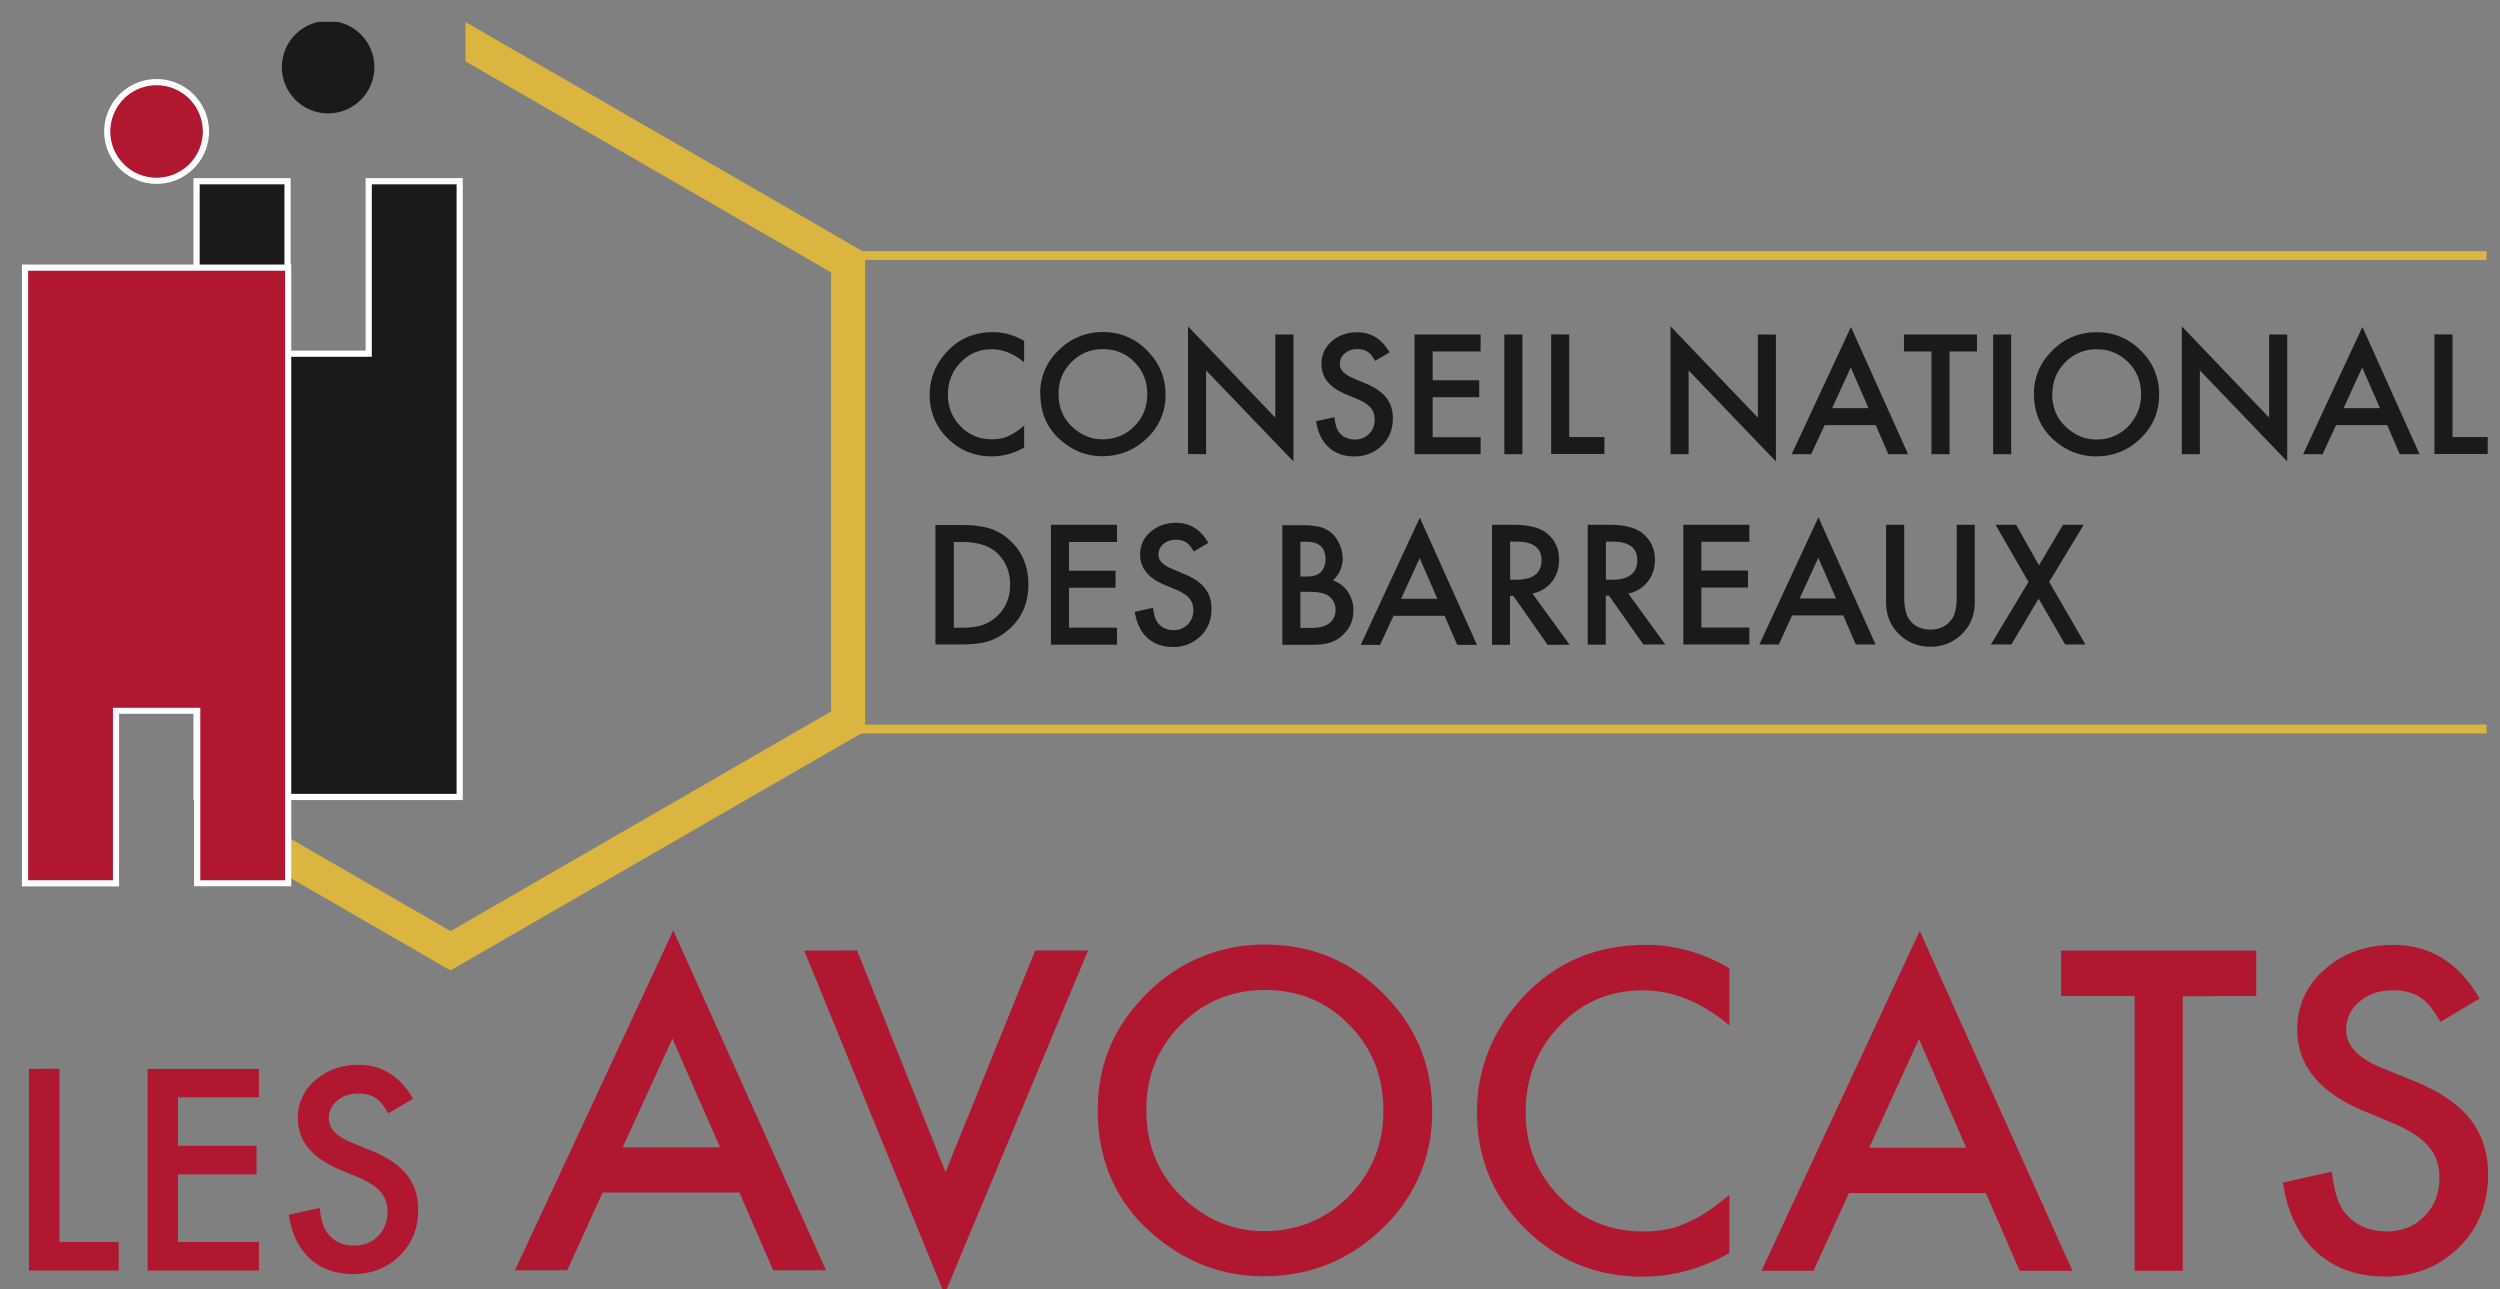 <svg xmlns="http://www.w3.org/2000/svg" xmlns:xlink="http://www.w3.org/1999/xlink" xmlns:v="https://vecta.io/nano" width="148.153" height="76.397"><rect width="100%" height="100%" fill="#808080" stroke="none"/><style>.F{clip-path:url(#F)}.G{fill:#b11730}</style><defs><path id="A" d="M1.3 1.297h146.14V76.7H1.3z"></path></defs><clipPath id="B"><use xlink:href="#A"></use></clipPath><path clip-path="url(#B)" d="M3.52 63.334V73.6h3.515v1.695h-5.32v-11.95zm11.825 1.696H10.55v2.87h4.654v1.696H10.55V73.6h4.795v1.695h-6.6v-11.95h6.6z" class="G"></path><defs><path id="C" d="M1.3 1.238h146.14v75.47H1.3z"></path></defs><clipPath id="D"><use xlink:href="#C"></use></clipPath><g clip-path="url(#D)"><defs><path id="E" d="M1.3 1.297h146.14V76.7H1.3z"></path></defs><clipPath id="F"><use xlink:href="#E"></use></clipPath><g class="G"><path d="M24.474 65.113l-1.463.867c-.273-.475-.535-.785-.783-.93-.258-.164-.6-.246-.998-.246-.502.0-.917.14-1.25.426a1.32 1.32.0 0 0-.493 1.053c0 .582.434 1.053 1.3 1.408l1.192.488c.97.392 1.68.87 2.128 1.436s.674 1.258.674 2.078c0 1.1-.365 2.008-1.1 2.725-.737.723-1.653 1.084-2.748 1.084-1.038.0-1.895-.307-2.572-.922-.665-.613-1.08-1.48-1.246-2.592l1.828-.404c.084.703.227 1.188.435 1.457.37.516.913.773 1.626.773.562.0 1.03-.188 1.4-.564s.558-.854.558-1.434a1.98 1.98.0 0 0-.097-.637 1.54 1.54.0 0 0-.302-.535c-.136-.162-.313-.314-.53-.457a5.07 5.07.0 0 0-.773-.406l-1.154-.48c-1.637-.7-2.455-1.7-2.455-3.033a2.87 2.87.0 0 1 1.03-2.252c.687-.6 1.54-.914 2.563-.914 1.378.0 2.452.67 3.228 2m19.358 5.57h-8.117l-2.1 4.604H30.52l9.38-20.14 9.05 20.14h-3.13l-2-4.604zm-1.164-2.688L39.85 61.55l-2.947 6.443h5.76zm8.126-11.66 5.242 13.133 5.317-13.133h3.13L55.974 76.7 47.66 56.334zm14.268 9.4c0-2.666.98-4.958 2.934-6.872a9.66 9.66.0 0 1 7.025-2.872c2.7.0 5.018.965 6.95 2.896 1.94 1.932 2.9 4.25 2.9 6.96a9.32 9.32.0 0 1-2.922 6.936c-1.96 1.906-4.318 2.86-7.086 2.86-2.447.0-4.645-.848-6.596-2.54-2.143-1.875-3.214-4.328-3.214-7.365m2.884.037c0 2.096.703 3.816 2.113 5.168 1.4 1.35 3.016 2.024 4.85 2.024 1.988.0 3.668-.687 5.035-2.062 1.365-1.4 2.05-3.084 2.05-5.082.0-2.02-.676-3.715-2.027-5.08-1.342-1.375-3.004-2.062-4.985-2.062-1.972.0-3.638.688-4.997 2.062-1.36 1.358-2.04 3.036-2.04 5.032m34.55-8.4v3.4c-1.652-1.383-3.363-2.074-5.133-2.074-1.947.0-3.6.7-4.924 2.1-1.342 1.392-2.014 3.095-2.014 5.106.0 1.988.672 3.665 2.014 5.033s2.988 2.048 4.938 2.048c1.006.0 1.86-.163 2.565-.5a7.31 7.31.0 0 0 1.222-.662c.422-.277.865-.613 1.332-1.006v3.447c-1.636.926-3.357 1.4-5.156 1.4-2.7.0-5.023-.945-6.94-2.836-1.906-1.906-2.86-4.205-2.86-6.898.0-2.412.8-4.566 2.395-6.455 1.964-2.316 4.506-3.474 7.627-3.474 1.698-.001 3.343.46 4.932 1.385m15.205 13.326h-8.117l-2.1 4.604h-3.084l9.38-20.14 9.05 20.14h-3.13l-2-4.604zm-1.167-2.688-2.8-6.443-2.947 6.443h5.758zm12.832-8.974v16.264H126.5V59.02h-4.36v-2.687h11.566v2.687zm17.593.136-2.32 1.375c-.434-.752-.846-1.244-1.238-1.473-.4-.262-.938-.393-1.584-.393-.795.0-1.453.225-1.977.674a2.09 2.09.0 0 0-.787 1.67c0 .926.688 1.67 2.064 2.234l1.9.773c1.54.62 2.666 1.38 3.377 2.277s1.068 1.994 1.068 3.295c0 1.742-.58 3.184-1.742 4.32-1.172 1.146-2.625 1.72-4.36 1.72-1.646.0-3.004-.486-4.078-1.46-1.057-.976-1.715-2.345-1.977-4.112l2.897-.64c.132 1.113.36 1.882.688 2.307.6.818 1.45 1.228 2.577 1.228.894.0 1.632-.298 2.226-.896.588-.596.883-1.354.883-2.27a3.14 3.14.0 0 0-.154-1.012 2.59 2.59.0 0 0-.48-.848c-.218-.258-.496-.498-.844-.723a7.92 7.92.0 0 0-1.225-.645l-1.83-.762c-2.594-1.096-3.893-2.7-3.893-4.8.0-1.424.543-2.615 1.633-3.572 1.088-.965 2.445-1.448 4.064-1.448 2.2.003 3.895 1.066 5.12 3.193" class="F"></path></g><g fill="#1b1919"><path d="M60.692 20.204v1.268c-.62-.518-1.26-.776-1.922-.776-.73.0-1.342.263-1.844.786s-.752 1.157-.752 1.9.25 1.37.752 1.883 1.12.768 1.85.768c.375.0.695-.062.96-.185a2.69 2.69.0 0 0 .457-.248c.157-.103.323-.23.5-.376v1.3c-.613.346-1.258.52-1.932.52-1.014.0-1.88-.354-2.596-1.062s-1.07-1.573-1.07-2.582c0-.903.3-1.708.896-2.416.734-.865 1.686-1.3 2.854-1.3.637.0 1.255.174 1.848.52m.95 3.123a3.47 3.47.0 0 1 1.096-2.572 3.62 3.62.0 0 1 2.629-1.075 3.55 3.55.0 0 1 2.602 1.085c.727.722 1.1 1.6 1.1 2.604a3.48 3.48.0 0 1-1.094 2.596c-.73.7-1.617 1.07-2.652 1.07-.916.0-1.738-.317-2.467-.95-.806-.702-1.204-1.62-1.204-2.757m1.078.014c0 .785.266 1.43.792 1.935s1.128.758 1.813.758c.744.0 1.373-.258 1.885-.772.513-.52.768-1.154.768-1.9.0-.757-.252-1.4-.76-1.902-.5-.514-1.123-.77-1.865-.77s-1.36.257-1.87.77c-.508.507-.762 1.135-.762 1.882m7.672 3.563V19.34l5.172 5.412v-4.928h1.074v7.523l-5.175-5.397v4.966zm11.958-6.036-.87.516c-.163-.282-.316-.466-.465-.55-.152-.1-.35-.147-.592-.147a1.1 1.1.0 0 0-.74.253.78.78.0 0 0-.294.624c0 .347.256.625.77.837l.706.3c.577.232.997.516 1.265.852s.4.747.4 1.233c0 .652-.22 1.2-.652 1.617-.44.43-.982.644-1.633.644-.613.0-1.12-.182-1.523-.548-.395-.364-.643-.877-.74-1.538l1.085-.24c.05.417.134.705.258.864.22.307.542.46.965.46.334.0.6-.112.832-.337s.33-.506.33-.848c0-.14-.02-.266-.057-.38s-.1-.22-.18-.317-.188-.187-.315-.27-.28-.164-.46-.24l-.684-.285c-.972-.4-1.457-1-1.457-1.8.0-.532.203-.98.6-1.336s.916-.543 1.52-.543c.82-.001 1.458.397 1.918 1.193m5.393-.054H84.9v1.704h2.76v1.006H84.9v2.37h2.844v1.006h-3.916v-7.092h3.916zm1.407-1.006h1.07v7.092h-1.07zm3.845.0V25.9h2.086v1.006h-3.156v-7.092zM99 26.916V19.34l5.174 5.412v-4.928h1.07v7.523l-5.174-5.397v4.966zm12.167-1.723h-3.035l-.8 1.723h-1.154l3.512-7.538 3.385 7.538h-1.17l-.747-1.723zm-.436-1.006-1.053-2.412-1.102 2.412h2.155zm4.8-3.357v6.086h-1.07V20.83h-1.63v-1.006h4.328v1.006zm2.584-1.006h1.07v7.092h-1.07zm2.42 3.513c0-1 .366-1.855 1.1-2.572a3.61 3.61.0 0 1 2.629-1.075 3.56 3.56.0 0 1 2.6 1.085 3.54 3.54.0 0 1 1.09 2.604c0 1.02-.364 1.886-1.093 2.596s-1.615 1.07-2.65 1.07c-.916.0-1.74-.317-2.47-.95-.802-.702-1.205-1.62-1.205-2.757m1.08.014c0 .785.264 1.43.8 1.935s1.13.758 1.816.758a2.55 2.55.0 0 0 1.883-.772c.5-.52.768-1.154.768-1.9.0-.757-.253-1.4-.758-1.902a2.55 2.55.0 0 0-1.865-.77 2.53 2.53.0 0 0-1.871.771c-.5.507-.764 1.135-.764 1.882m7.673 3.562V19.34l5.175 5.412v-4.928h1.07v7.523l-5.176-5.397v4.966zm12.178-1.723h-3.037l-.8 1.723h-1.153L140 19.378l3.385 7.538h-1.17l-.747-1.723zm-.436-1.006-1.053-2.412-1.102 2.412h2.155zm4.3-4.363V25.9h2.085v1.006h-3.158v-7.092zm-89.906 18.38v-7.092h1.5c.713.0 1.276.072 1.7.2a3.16 3.16.0 0 1 1.209.704c.732.667 1.1 1.544 1.1 2.63s-.383 1.973-1.146 2.646c-.383.338-.783.572-1.203.703-.393.132-.95.197-1.668.197h-1.472zM56.52 37.2H57c.482.0.88-.05 1.2-.152a2.41 2.41.0 0 0 .861-.51c.527-.48.8-1.107.8-1.88s-.26-1.4-.78-1.893c-.47-.432-1.16-.647-2.074-.647h-.482v5.08zm9.676-5.082H63.35v1.704h2.76v1.006h-2.76v2.37h2.845v1.005H62.28V31.1h3.914zm5.417.05-.868.515c-.163-.282-.316-.466-.465-.55-.152-.1-.35-.147-.592-.147-.297.0-.545.084-.74.253a.79.79.0 0 0-.295.624c0 .347.258.625.773.836l.707.3c.576.23.997.516 1.266.85.264.336.397.746.397 1.233.0.652-.216 1.2-.65 1.617a2.28 2.28.0 0 1-1.63.643c-.615.0-1.125-.182-1.527-.546-.395-.365-.64-.878-.74-1.54l1.085-.238c.048.417.135.704.258.863.22.307.543.46.964.46a1.12 1.12.0 0 0 .833-.336c.22-.224.33-.507.33-.85.0-.14-.02-.266-.057-.38a.96.96.0 0 0-.181-.317c-.08-.096-.187-.187-.313-.27a3.02 3.02.0 0 0-.461-.241l-.684-.285c-.97-.4-1.458-1-1.458-1.8a1.71 1.71.0 0 1 .612-1.337c.406-.357.916-.542 1.52-.542.82.0 1.458.398 1.916 1.194m4.38 6.037v-7.092h1.066c.477.0.852.038 1.133.1a1.69 1.69.0 0 1 .722.372c.202.18.358.405.474.676a2.01 2.01.0 0 1 .18.826 1.72 1.72.0 0 1-.582 1.3 1.72 1.72.0 0 1 .89.675 1.94 1.94.0 0 1 .33 1.112c0 .554-.195 1.022-.588 1.406a1.94 1.94.0 0 1-.793.491c-.324.1-.727.133-1.2.133H76zm1.07-4.047h.336c.397.0.7-.087.875-.265s.277-.435.277-.777c0-.334-.094-.587-.283-.76s-.467-.26-.828-.26h-.377v2.063zm0 3.042h.662c.484.0.84-.096 1.066-.285a.98.98.0 0 0 .357-.781 1 1 0 0 0-.344-.771c-.224-.206-.625-.3-1.2-.3h-.543V37.2zm8.557-.717h-3.038l-.8 1.722H80.64l3.5-7.537 3.387 7.537h-1.173l-.744-1.722zm-.437-1.006-1.052-2.412-1.103 2.412h2.155zm5.644-.296 2.193 3.022h-1.307l-2.03-2.902h-.2v2.902H88.42V31.1h1.256c.937.0 1.615.177 2.03.53.46.4.688.9.688 1.552.0.5-.144.932-.43 1.294s-.668.593-1.138.694m-1.334-.813h.34c1.016.0 1.52-.387 1.52-1.16.0-.727-.494-1.1-1.48-1.1h-.38v2.25zm7 .813 2.195 3.022h-1.3L95.352 35.3h-.193v2.902h-1.07V31.1h1.254c.938.0 1.615.177 2.03.53.46.4.7.9.7 1.552.0.5-.145.932-.433 1.294a1.92 1.92.0 0 1-1.137.694m-1.334-.813h.34c1.016.0 1.52-.387 1.52-1.16.0-.727-.492-1.1-1.48-1.1h-.38v2.25zm8.5-2.25h-2.844v1.704h2.762v1.006h-2.762v2.37h2.844v1.005h-3.914V31.1h3.914zm5.575 4.364h-3.04l-.792 1.722h-1.15l3.5-7.537 3.387 7.537h-1.172l-.743-1.722zm-.44-1.006-1.05-2.412-1.104 2.412h2.155zm4.042-4.366v4.272c0 .6.098 1.056.297 1.338.297.407.717.6 1.256.6s.96-.204 1.258-.6c.2-.273.3-.72.3-1.338V31.1h1.07v4.566c0 .748-.234 1.363-.7 1.846a2.58 2.58.0 0 1-1.93.81 2.57 2.57.0 0 1-1.926-.809c-.467-.483-.7-1.1-.7-1.846V31.1h1.072zm7.365 3.387-1.95-3.386h1.217l1.355 2.403 1.424-2.403h1.226l-2.045 3.386 2.147 3.707h-1.198l-1.575-2.715-1.616 2.715h-1.213z" class="F"></path></g><g fill="#dab53f"><path d="M50.015 42.94h97.342v.525H50.015zm0-28.058h97.342v.524H50.015z" class="F"></path><path d="M27.585 1.307v2.33L49.248 16.14v26.024L26.702 55.178 15.83 48.903h-4.037l14.9 8.605L51.267 43.33l.002-28.356z" class="F"></path></g><g fill="#1b1919"><path d="M22.185 3.978a2.74 2.74.0 1 1-5.48.0 2.74 2.74.0 1 1 5.48.0M11.647 47.23v-36.5h5.395v10.22h4.8V10.74h5.4v36.5z" class="F"></path></g><path fill="#fff" d="M27.058 10.924v36.12H11.833v-36.12h5.023v10.22h5.178v-10.22h5.024zm.367-.368h-5.76v10.22h-4.44v-10.22h-5.76v36.856h15.96V10.556z" class="F"></path><path d="M9.278 10.715a2.93 2.93.0 0 1-2.922-2.922 2.93 2.93.0 0 1 2.922-2.924 2.93 2.93.0 0 1 2.926 2.924c0 1.6-1.3 2.922-2.926 2.922" class="F G"></path><path fill="#fff" d="M9.278 5.052a2.74 2.74.0 1 1 0 5.48 2.74 2.74.0 1 1 0-5.48m0-.367a3.11 3.11.0 0 0-3.105 3.107 3.11 3.11.0 0 0 3.105 3.105c1.715.0 3.11-1.393 3.11-3.105s-1.396-3.107-3.11-3.107" class="F"></path><path d="M11.685 52.348V42.13h-4.8v10.22H1.483v-36.5h15.592v36.487z" class="F G"></path><path fill="#fff" d="M16.894 16.044v36.12H11.87v-10.22H6.692v10.22H1.667v-36.12h15.227zm.367-.367H1.3V52.53h5.757V42.3H11.5v10.22h5.76V15.677z" class="F"></path></g></svg>
